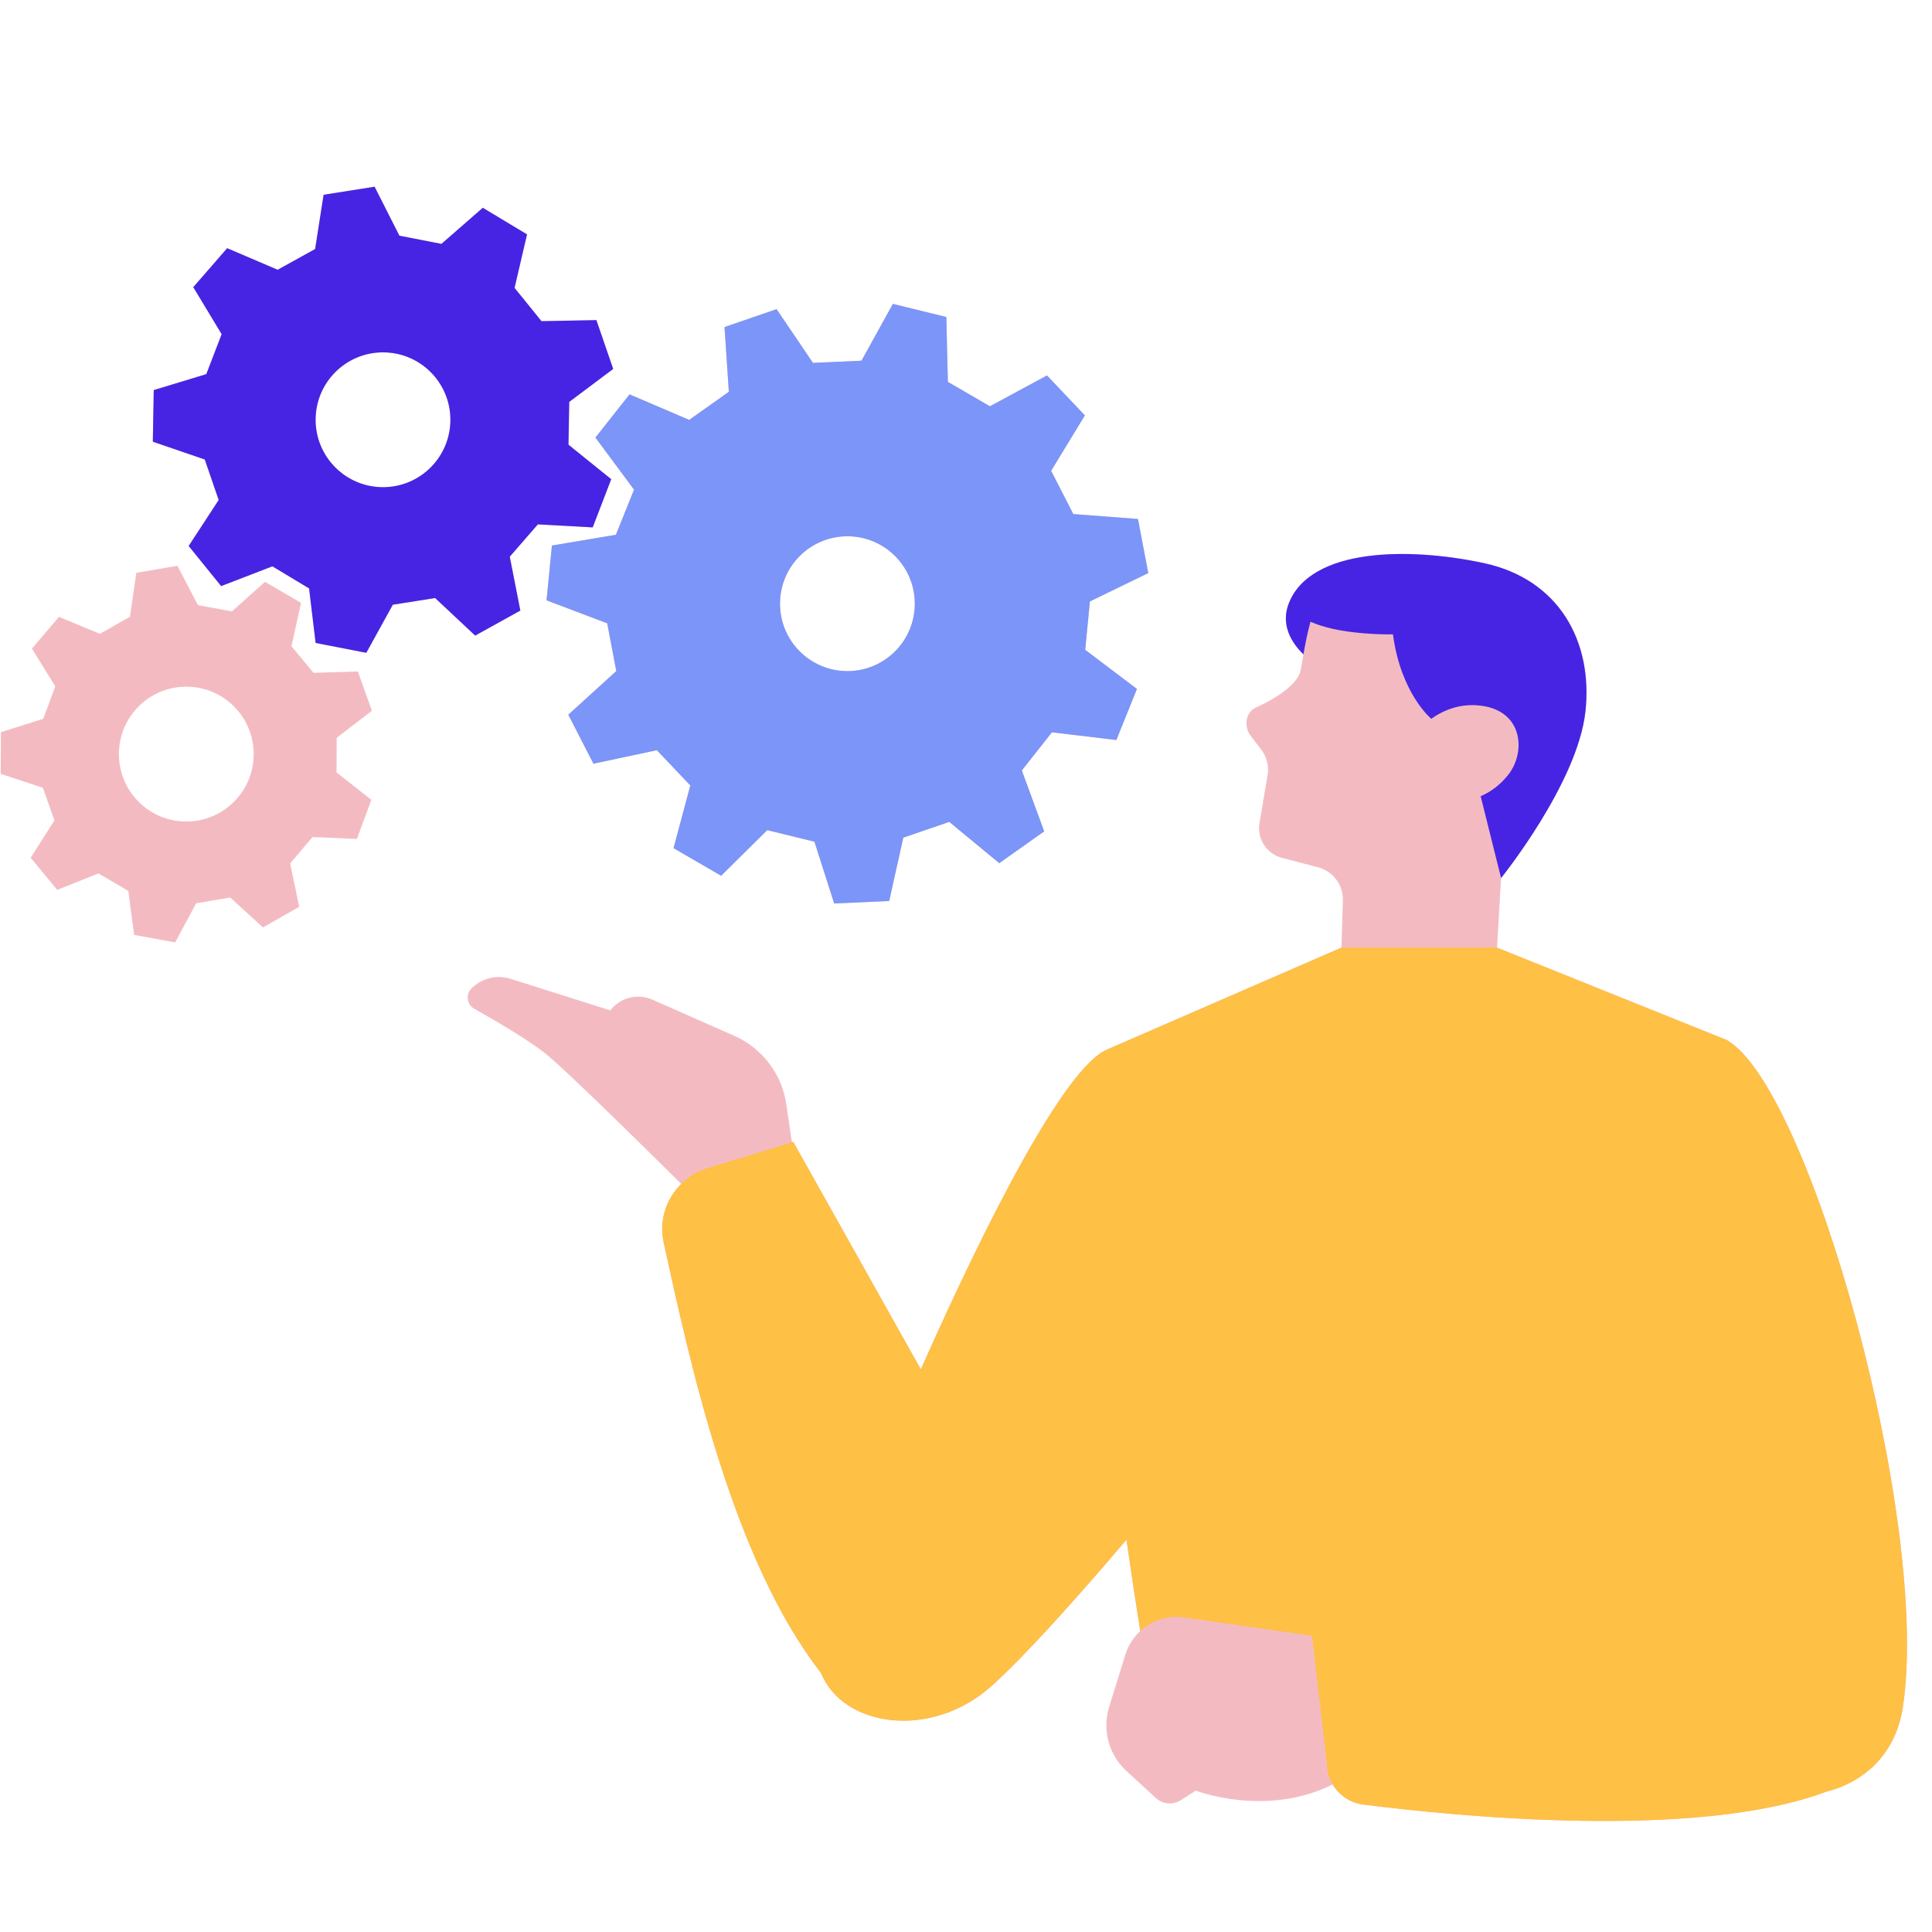 <svg xmlns="http://www.w3.org/2000/svg" xmlns:xlink="http://www.w3.org/1999/xlink" width="500" zoomAndPan="magnify" viewBox="0 0 375 375" height="500" preserveAspectRatio="xMidYMid meet" version="1.0"><defs><clipPath id="ad1e33edf5"><path d="M 0 36.242 L 371 36.242 L 371 354 L 0 354 Z M 0 36.242 " clip-rule="nonzero"/></clipPath><clipPath id="a97563d801"><path d="M 29 36.242 L 308 36.242 L 308 171 L 29 171 Z M 29 36.242 " clip-rule="nonzero"/></clipPath></defs><g clip-path="url(#ad1e33edf5)"><path fill="#f3bbc1" d="M 249.262 123.258 C 249.258 123.25 249.258 123.246 249.254 123.238 C 249.285 123.156 249.332 123.078 249.363 122.996 C 249.328 123.082 249.297 123.172 249.262 123.258 Z M 335.145 201.859 L 290.574 183.938 L 291.355 170.43 C 291.355 170.43 306.188 152.039 307.723 138.145 C 309.227 124.566 302.645 112.434 287.996 109.297 C 273.352 106.156 254.422 106.34 250.172 117.07 C 249.465 118.848 249.457 120.48 249.832 121.949 C 250.355 123.984 251.633 125.691 253 127.012 C 252.805 128.129 252.633 129.176 252.469 130.039 C 251.918 132.938 247.387 135.699 243.742 137.348 C 241.664 138.289 241.391 141.195 242.844 142.949 L 244.789 145.48 C 245.883 146.902 246.336 148.719 246.035 150.488 L 244.461 159.742 C 243.961 162.676 245.699 165.527 248.535 166.43 L 255.84 168.344 C 258.746 169.105 260.742 171.777 260.648 174.781 L 260.367 183.934 L 214.742 203.773 C 206.566 207.508 191.68 236.609 178.734 265.793 L 153.977 221.641 L 153.715 221.723 C 153.203 218.34 152.789 215.57 152.656 214.562 C 151.867 208.594 148.004 203.473 142.5 201.039 L 126.629 194.027 C 123.754 192.754 120.383 193.617 118.465 196.113 L 99.094 189.984 C 96.414 189.137 93.484 189.863 91.508 191.863 C 90.348 193.035 90.613 194.988 92.051 195.797 C 95.887 197.953 102.59 201.844 105.914 204.531 C 110.73 208.422 132.191 229.762 132.191 229.762 L 132.207 229.816 C 129.305 232.691 127.879 236.898 128.809 241.137 C 133.82 263.977 142.031 302.508 159.328 324.676 C 163.641 335.348 180.828 337.691 192.453 327.262 C 198.98 321.398 208.891 310.316 218.645 298.859 C 219.504 304.891 220.426 310.926 221.324 316.582 C 220.016 317.789 219 319.336 218.441 321.137 L 215.281 331.328 C 213.906 335.762 215.207 340.586 218.621 343.727 L 224.332 348.984 C 225.672 350.215 227.668 350.395 229.199 349.418 L 232.113 347.562 C 232.113 347.562 245.688 352.836 258.676 346.363 C 259.918 348.445 262.062 349.938 264.621 350.266 C 282.422 352.531 329.324 357.227 354.461 347.77 C 357.562 347.008 360.484 345.566 362.926 343.441 C 363.289 343.18 363.605 342.875 363.895 342.543 C 366.621 339.809 368.605 336.125 369.324 331.477 C 374.844 295.793 351.398 211.066 335.145 201.859 Z M 115.574 84.93 C 119.074 80.5 118.695 80.977 122.195 76.547 L 133.77 81.504 C 137.141 79.113 138.098 78.438 141.465 76.047 L 140.629 63.48 C 145.969 61.648 145.395 61.848 150.73 60.012 L 157.793 70.438 C 161.918 70.25 163.09 70.199 167.215 70.012 L 173.305 58.988 C 178.789 60.332 178.195 60.188 183.68 61.531 L 183.98 74.121 C 187.551 76.195 188.566 76.785 192.141 78.859 L 203.219 72.879 C 207.105 76.973 206.684 76.531 210.57 80.625 L 204.023 91.379 C 205.906 95.055 206.441 96.102 208.324 99.777 L 220.879 100.738 C 221.934 106.285 221.82 105.684 222.875 111.23 L 211.551 116.738 C 211.148 120.848 211.035 122.016 210.633 126.129 L 220.672 133.723 C 218.562 138.961 218.789 138.395 216.68 143.633 L 204.18 142.141 C 201.617 145.383 200.891 146.301 198.332 149.543 L 202.672 161.363 C 198.066 164.629 198.562 164.273 193.957 167.539 L 184.246 159.523 C 180.34 160.867 179.23 161.246 175.324 162.59 L 172.586 174.883 C 166.949 175.137 167.555 175.109 161.918 175.363 L 158.078 163.371 C 154.07 162.387 152.93 162.109 148.918 161.125 L 139.973 169.984 C 135.09 167.148 135.617 167.457 130.734 164.621 L 133.988 152.457 C 131.148 149.461 130.34 148.609 127.496 145.613 L 115.18 148.23 C 112.605 143.203 112.883 143.746 110.309 138.723 L 119.621 130.25 C 118.852 126.191 118.633 125.039 117.859 120.98 L 106.086 116.523 C 106.633 110.902 106.574 111.508 107.125 105.891 L 119.539 103.797 C 121.082 99.965 121.523 98.879 123.066 95.047 Z M 151.398 117.176 C 151.398 124.402 157.254 130.262 164.48 130.262 C 171.707 130.262 177.562 124.402 177.562 117.176 C 177.562 109.949 171.707 104.09 164.48 104.09 C 157.254 104.09 151.398 109.949 151.398 117.176 Z M 65.355 143.203 C 65.34 145.977 65.332 147.145 65.316 149.918 L 72.082 155.246 C 70.645 159.121 70.699 158.965 69.266 162.84 L 60.664 162.469 C 58.867 164.582 58.109 165.473 56.316 167.586 L 58.074 176.016 C 54.484 178.059 54.625 177.977 51.039 180.02 L 44.688 174.203 C 41.953 174.668 40.801 174.867 38.066 175.332 L 33.996 182.918 C 29.934 182.176 30.094 182.207 26.031 181.465 L 24.902 172.926 C 22.512 171.523 21.504 170.934 19.109 169.531 L 11.113 172.727 C 8.477 169.547 8.582 169.676 5.949 166.492 L 10.57 159.227 C 9.641 156.617 9.246 155.516 8.312 152.902 L 0.133 150.211 C 0.16 146.078 0.16 146.242 0.184 142.113 L 8.395 139.52 C 9.359 136.918 9.766 135.824 10.73 133.223 L 6.195 125.902 C 8.867 122.754 8.762 122.879 11.438 119.73 L 19.395 123.023 C 21.805 121.652 22.816 121.074 25.227 119.703 L 26.461 111.18 C 30.531 110.484 30.371 110.512 34.441 109.82 L 38.422 117.457 C 41.148 117.957 42.297 118.168 45.023 118.664 L 51.445 112.926 C 55.008 115.016 54.867 114.934 58.434 117.02 L 56.57 125.43 C 58.34 127.562 59.086 128.461 60.855 130.598 L 69.465 130.332 C 70.852 134.223 70.797 134.066 72.184 137.957 Z M 49.242 146.371 C 49.242 139.145 43.387 133.285 36.16 133.285 C 28.934 133.285 23.078 139.145 23.078 146.371 C 23.078 153.598 28.934 159.457 36.16 159.457 C 43.387 159.457 49.242 153.598 49.242 146.371 Z M 92.234 123.367 L 84.457 116.078 C 81.066 116.613 79.637 116.84 76.246 117.375 L 71.098 126.707 C 66.082 125.73 66.277 125.77 61.262 124.793 L 59.988 114.207 C 57.047 112.438 55.809 111.695 52.867 109.926 L 42.926 113.762 C 39.711 109.789 39.836 109.945 36.621 105.973 L 42.449 97.047 C 41.332 93.801 40.863 92.434 39.746 89.188 L 29.66 85.734 C 29.754 80.621 29.75 80.824 29.84 75.715 L 40.043 72.621 C 41.273 69.418 41.789 68.066 43.023 64.863 L 37.516 55.734 C 40.871 51.879 40.738 52.031 44.094 48.176 L 53.895 52.363 C 56.895 50.699 58.16 50 61.164 48.336 L 62.812 37.805 C 67.859 37.008 67.66 37.039 72.707 36.242 L 77.523 45.75 C 80.891 46.406 82.312 46.684 85.68 47.34 L 93.711 40.332 C 98.09 42.965 97.918 42.863 102.297 45.496 L 99.875 55.879 C 102.035 58.547 102.941 59.672 105.102 62.34 L 115.758 62.133 C 117.422 66.969 117.355 66.777 119.016 71.609 L 110.488 78.004 C 110.426 81.438 110.402 82.883 110.34 86.316 L 118.637 93.008 C 116.805 97.781 116.875 97.594 115.043 102.363 L 104.398 101.777 C 102.148 104.367 101.199 105.461 98.945 108.051 L 100.996 118.512 C 96.527 120.988 96.703 120.891 92.234 123.367 Z M 87.422 81.477 C 87.422 74.25 81.566 68.391 74.34 68.391 C 67.113 68.391 61.258 74.25 61.258 81.477 C 61.258 88.703 67.113 94.562 74.34 94.562 C 81.566 94.562 87.422 88.703 87.422 81.477 Z M 87.422 81.477 " fill-opacity="1" fill-rule="nonzero"/></g><path fill="#fec045" d="M 369.324 331.477 C 368.605 336.125 366.621 339.809 363.895 342.543 C 363.605 342.875 363.289 343.18 362.926 343.441 C 360.484 345.566 357.562 347.008 354.461 347.77 C 329.324 357.227 282.422 352.531 264.621 350.266 C 262.062 349.938 259.918 348.445 258.676 346.363 C 257.945 345.137 257.523 343.703 257.523 342.184 L 254.664 317.504 L 229.832 313.938 C 226.648 313.48 223.555 314.527 221.324 316.582 C 220.426 310.926 219.504 304.895 218.645 298.859 C 208.891 310.316 198.98 321.398 192.453 327.258 C 180.828 337.691 163.641 335.348 159.328 324.676 C 142.031 302.508 133.82 263.977 128.809 241.137 C 127.879 236.895 129.305 232.691 132.207 229.816 C 133.578 228.457 135.254 227.367 137.223 226.766 L 153.715 221.723 L 153.977 221.645 L 178.734 265.793 C 191.68 236.613 206.566 207.508 214.742 203.773 L 260.367 183.938 L 290.574 183.938 L 335.145 201.859 C 351.398 211.066 374.844 295.793 369.324 331.477 Z M 369.324 331.477 " fill-opacity="1" fill-rule="nonzero"/><path fill="#7b95f9" d="M 211.551 116.738 L 222.875 111.234 C 221.82 105.688 221.934 106.285 220.879 100.738 L 208.324 99.777 C 206.441 96.102 205.906 95.059 204.023 91.383 L 210.574 80.625 C 206.688 76.531 207.105 76.973 203.219 72.879 L 192.141 78.859 C 188.57 76.785 187.555 76.195 183.98 74.121 L 183.68 61.531 C 178.195 60.188 178.789 60.332 173.305 58.988 L 167.219 70.012 C 163.09 70.199 161.918 70.254 157.793 70.438 L 150.734 60.012 C 145.395 61.848 145.973 61.648 140.633 63.484 L 141.469 76.047 C 138.098 78.438 137.141 79.113 133.77 81.504 L 122.195 76.547 C 118.695 80.98 119.074 80.5 115.574 84.93 L 123.07 95.047 C 121.523 98.879 121.086 99.969 119.543 103.801 L 107.129 105.891 C 106.578 111.512 106.637 110.902 106.086 116.523 L 117.863 120.984 C 118.633 125.039 118.852 126.191 119.625 130.25 L 110.312 138.723 C 112.887 143.75 112.609 143.207 115.184 148.23 L 127.5 145.613 C 130.344 148.609 131.148 149.461 133.992 152.457 L 130.738 164.625 C 135.617 167.457 135.094 167.152 139.973 169.984 L 148.922 161.125 C 152.934 162.109 154.07 162.391 158.082 163.371 L 161.918 175.367 C 167.559 175.109 166.949 175.137 172.59 174.883 L 175.328 162.59 C 179.234 161.25 180.344 160.867 184.25 159.527 L 193.961 167.539 C 198.566 164.277 198.066 164.629 202.676 161.363 L 198.332 149.543 C 200.895 146.305 201.621 145.383 204.18 142.141 L 216.684 143.633 C 218.793 138.395 218.566 138.961 220.676 133.723 L 210.633 126.129 C 211.035 122.016 211.148 120.848 211.551 116.738 Z M 164.48 130.262 C 157.254 130.262 151.398 124.402 151.398 117.176 C 151.398 109.949 157.254 104.09 164.48 104.09 C 171.707 104.09 177.562 109.949 177.562 117.176 C 177.562 124.402 171.707 130.262 164.48 130.262 Z M 164.48 130.262 " fill-opacity="1" fill-rule="nonzero"/><g clip-path="url(#a97563d801)"><path fill="#4724e3" d="M 307.727 138.145 C 306.188 152.039 291.359 170.43 291.359 170.43 L 287.395 154.547 C 289.258 153.738 291.145 152.43 292.805 150.316 C 293.078 149.969 293.316 149.59 293.539 149.195 C 295.973 144.871 295.051 138.25 288 137.055 C 283.484 136.289 279.957 137.988 277.805 139.523 C 277.805 139.523 271.883 134.605 270.371 123.125 C 270.371 123.125 264.336 123.285 258.828 122.086 C 257.242 121.738 255.703 121.281 254.363 120.676 C 253.723 123.004 253.324 125.141 253 127.008 C 251.633 125.691 250.355 123.98 249.832 121.949 C 249.457 120.477 249.465 118.848 250.172 117.066 C 254.426 106.34 273.352 106.156 288 109.293 C 302.645 112.434 309.227 124.566 307.727 138.145 Z M 110.488 78.008 C 110.426 81.438 110.402 82.883 110.34 86.316 L 118.637 93.012 C 116.805 97.781 116.875 97.594 115.043 102.367 L 104.398 101.781 C 102.148 104.371 101.199 105.461 98.945 108.051 L 100.996 118.512 C 96.527 120.988 96.703 120.891 92.234 123.367 L 84.457 116.078 C 81.066 116.613 79.637 116.84 76.25 117.375 L 71.098 126.707 C 66.082 125.73 66.277 125.77 61.262 124.793 L 59.992 114.207 C 57.047 112.438 55.812 111.695 52.867 109.926 L 42.926 113.762 C 39.711 109.789 39.836 109.945 36.621 105.973 L 42.449 97.047 C 41.332 93.797 40.863 92.434 39.746 89.188 L 29.664 85.734 C 29.754 80.621 29.75 80.824 29.84 75.715 L 40.043 72.621 C 41.273 69.418 41.793 68.066 43.023 64.863 L 37.516 55.734 C 40.871 51.879 40.738 52.031 44.094 48.176 L 53.895 52.363 C 56.895 50.699 58.16 50 61.164 48.336 L 62.812 37.805 C 67.859 37.008 67.66 37.039 72.707 36.242 L 77.523 45.75 C 80.895 46.406 82.312 46.684 85.68 47.34 L 93.711 40.332 C 98.094 42.965 97.918 42.863 102.297 45.496 L 99.875 55.879 C 102.035 58.547 102.945 59.668 105.102 62.34 L 115.758 62.133 C 117.422 66.965 117.355 66.777 119.02 71.609 Z M 87.422 81.477 C 87.422 74.25 81.566 68.391 74.34 68.391 C 67.113 68.391 61.258 74.25 61.258 81.477 C 61.258 88.703 67.113 94.562 74.34 94.562 C 81.566 94.562 87.422 88.703 87.422 81.477 Z M 87.422 81.477 " fill-opacity="1" fill-rule="nonzero"/></g></svg>